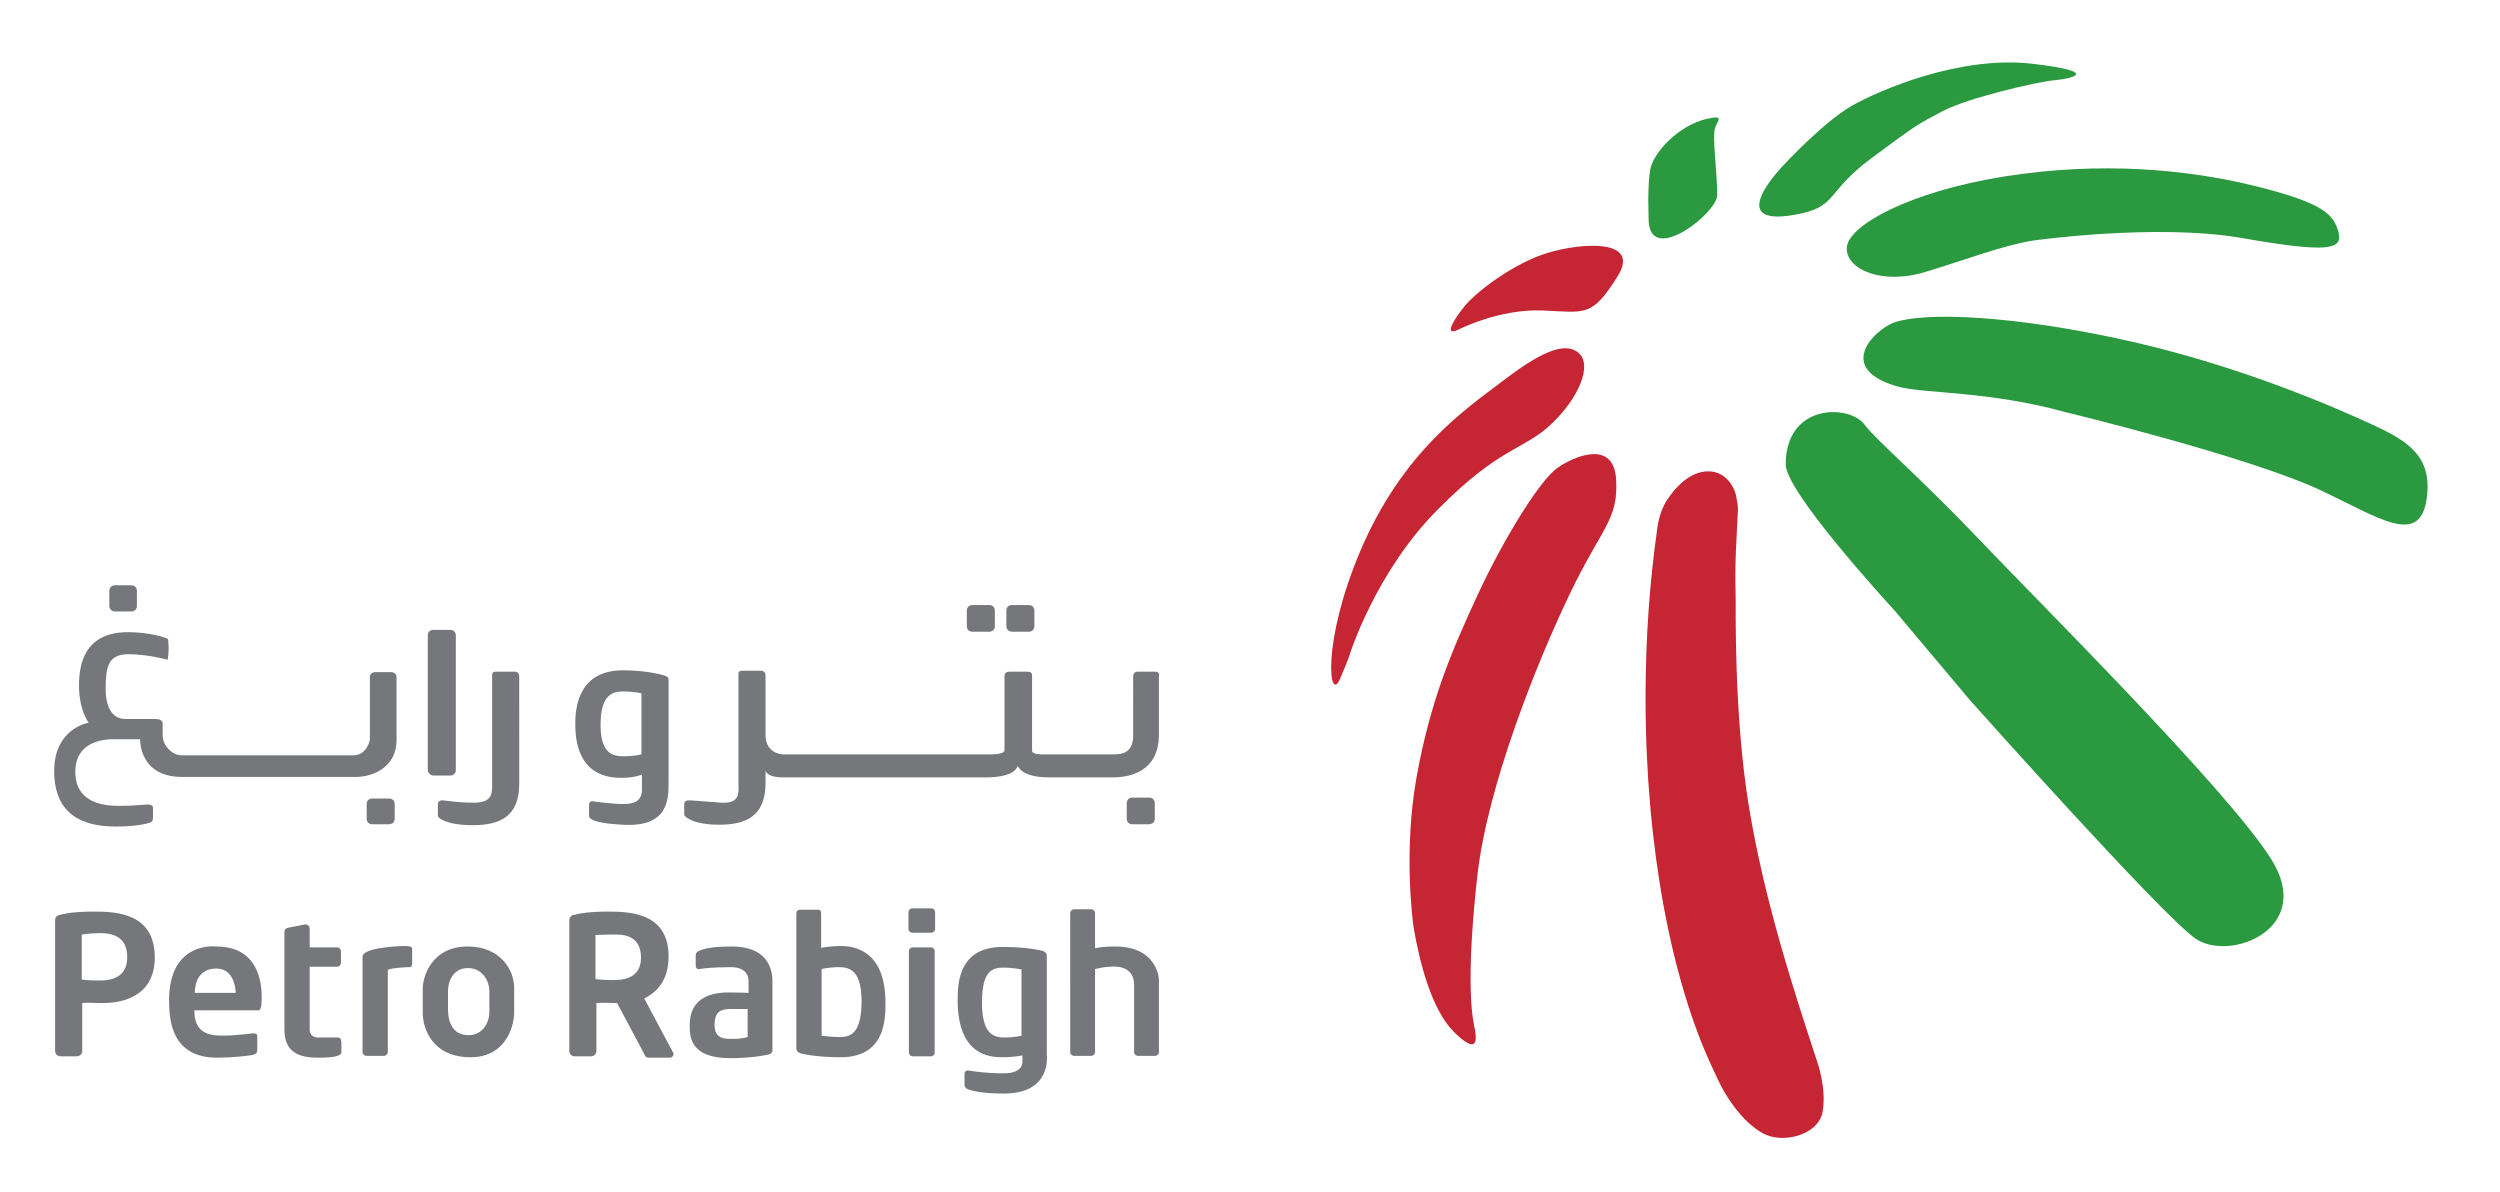 <svg xmlns="http://www.w3.org/2000/svg" xml:space="preserve" width="230.682" height="110" viewBox="0 0 230.682 110"><g transform="matrix(0.06,0,0,-0.06,5,105)"><path d="m 669.246,192.648 c 0,-13.429 -9.183,-34.628 -31.801,-34.628 -22.609,0 -31.8,16.968 -31.8,40.289 v 28.261 c 0,14.84 8.48,34.629 30.39,34.629 24.028,0 33.211,-21.91 33.211,-34.629 z M 636.035,294.41 c -55.832,0 -69.258,-46.64 -69.258,-65.012 v -36.75 c 0,-25.437 15.547,-68.546 73.496,-68.546 57.95,0 67.137,53.707 67.137,67.839 v 36.75 c 0.703,30.387 -21.906,65.719 -71.375,65.719 z M 1066.42,155.191 c 0,0 -8.49,-2.82 -20.5,-2.82 -11.31,0 -30.39,-2.121 -30.39,21.199 0,23.321 12.02,24.739 27.57,24.739 15.54,0 23.32,0 23.32,0 z m -24.74,139.219 c -35.33,0 -45.227,-4.941 -47.348,-5.648 -2.828,-0.711 -7.769,-2.821 -7.769,-7.774 0,-4.949 0,-10.597 0,-15.547 0,-4.941 2.824,-6.363 6.359,-5.652 3.531,0.711 19.078,2.832 48.058,2.832 28.97,0 26.85,-21.91 26.85,-21.91 v -17.672 c 0,0 -12.01,0.699 -29.68,0.699 -17.67,0 -60.779,-2.117 -60.779,-50.168 0,-16.261 -0.707,-50.89 62.189,-50.89 33.93,0 56.54,4.949 59.37,5.66 2.82,0.711 5.65,2.832 5.65,6.371 V 237.18 c -0.71,0.699 7.77,57.23 -62.9,57.23 z m 590.1,0 c -16.25,0 -26.15,-1.398 -31.09,-2.82 V 346 c 0,2.828 -2.83,5.66 -5.66,5.66 h -26.85 c -2.83,0 -5.66,-2.832 -5.66,-5.66 V 131.871 c 0,-2.82 2.83,-5.652 5.66,-5.652 h 26.85 c 2.83,0 5.66,2.832 5.66,5.652 v 127.918 c 6.36,1.41 16.96,3.531 24.02,3.531 0,0 36.05,4.95 36.05,-27.558 V 131.871 c 0,-2.82 2.82,-5.652 5.65,-5.652 h 26.86 c 2.82,0 5.65,2.832 5.65,5.652 v 112.367 c 0,0 -2.12,50.172 -67.14,50.172 z m -283.39,-1.398 h -28.27 c -2.83,0 -5.65,-2.133 -5.65,-5.672 V 131.172 c 0,-2.832 2.82,-5.652 5.65,-5.652 h 28.27 c 2.83,0 5.66,2.109 5.66,5.652 V 287.34 c 0,2.832 -2.13,5.672 -5.66,5.672 z m 0.71,60.058 h -29.69 c -2.82,0 -5.65,-2.832 -5.65,-5.648 v -26.141 c 0,-2.832 2.83,-5.672 5.65,-5.672 h 29.69 c 2.82,0 5.65,2.84 5.65,5.672 v 25.43 c 0,3.527 -2.12,6.359 -5.65,6.359 z m 139.22,-195.761 c 0,0 -11.31,-2.821 -26.86,-2.821 -18.37,0 -34.62,7.063 -34.62,53.711 0,46.641 14.13,53.711 32.51,53.711 16.25,0 28.26,-2.832 28.26,-2.832 V 157.309 Z m 38.16,122.972 c 0,3.539 -2.12,5.66 -5.65,7.059 -3.54,1.422 -26.86,6.371 -62.19,6.371 -65.72,0 -69.26,-52.301 -69.26,-81.27 0,-86.921 50.88,-88.339 69.26,-88.339 18.37,0 30.38,2.828 30.38,2.828 v -9.2 c 0,0 2.13,-18.371 -28.26,-18.371 -30.39,0 -49.47,3.539 -53.71,4.243 -4.24,0.707 -7.06,-0.704 -7.06,-5.653 0,-4.938 0,-11.301 0,-16.25 0,-4.949 4.94,-7.07 7.76,-7.777 2.84,-0.711 16.26,-5.652 53.01,-5.652 74.2,0 65.72,59.359 65.72,59.359 z m -318.01,-125.09 c -16.26,0 -28.27,2.118 -28.27,2.118 v 102.48 c 0,0 11.3,2.832 26.85,2.832 18.37,0 34.63,-7.082 34.63,-53.723 -0.7,-45.929 -14.84,-53.707 -33.21,-53.707 z m 1.41,139.938 c -18.38,0 -30.39,-2.84 -30.39,-2.84 v 52.313 c 0,7.058 -3.53,6.347 -5.65,6.347 h -26.15 c -4.95,0 -6.36,-2.121 -6.36,-7.769 V 137.531 c 0,-3.543 2.12,-5.66 5.65,-7.062 3.53,-1.418 26.15,-6.367 62.19,-6.367 65.73,0 69.26,52.289 69.26,81.968 0.71,83.399 -49.47,89.059 -68.55,89.059 z M 854.402,242.82 c -12.007,0 -21.906,1.418 -21.906,1.418 v 67.84 c 0,0 14.844,0.711 25.442,0.711 10.601,0 44.523,2.82 44.523,-35.328 0,-37.461 -36.746,-34.641 -48.059,-34.641 z m 90.461,36.059 c 0,65 -54.414,69.242 -92.578,69.242 -38.164,0 -51.594,-4.941 -51.594,-4.941 -4.937,0 -8.472,-3.532 -8.472,-8.481 V 133.988 c 0,-4.937 3.535,-8.468 8.472,-8.468 h 24.739 c 4.945,0 8.48,3.531 8.48,8.468 v 73.5 c 0,0 1.41,0.711 28.977,0 0.707,0 1.41,0 2.828,0 l 41.691,-78.437 c 1.418,-3.531 2.828,-5.653 6.364,-5.653 h 33.21 c 2.829,0 5.657,2.821 5.657,6.352 l -45.231,84.809 c 19.082,9.179 37.457,27.562 37.457,64.32 z m -406.355,16.25 c -11.305,0 -64.309,-2.84 -64.309,-16.25 V 131.871 c 0,-2.82 2.828,-5.652 5.656,-5.652 h 27.555 c 2.828,0 5.656,2.832 5.656,5.652 v 126.508 c 0,0 2.122,2.82 30.391,4.242 0,0 7.066,-1.422 7.066,4.938 v 22.613 c 0,2.84 -0.71,4.957 -12.015,4.957 z M 435.332,154.488 h -29.684 c -14.843,0 -12.718,14.84 -12.718,14.84 v 93.992 h 42.402 c 2.828,0 5.648,2.821 5.648,5.649 v 18.371 c 0,2.832 -2.82,5.672 -5.648,5.672 H 392.93 v 27.547 c 0,4.961 -2.125,7.781 -7.071,7.781 l -25.437,-4.942 c -6.363,-1.418 -6.363,-4.25 -6.363,-9.187 V 166.5 c 0,-35.328 23.32,-43.102 51.589,-43.102 28.27,0 36.04,3.532 36.04,8.473 v 15.551 c -0.708,5.648 -2.118,7.066 -6.356,7.066 z M 216.25,223.039 c 0,11.301 3.535,37.461 33.219,37.461 29.679,0 29.679,-37.461 29.679,-37.461 z m 33.219,71.371 c 0,0 -72.793,9.192 -72.793,-82.672 0,-33.226 4.945,-88.34 74.203,-88.34 21.199,0 48.059,2.821 54.414,4.231 6.363,2.121 7.07,2.84 7.07,10.601 v 17.68 c 0,3.52 -2.121,4.942 -5.652,4.942 -3.535,0 -25.441,-3.543 -48.762,-3.543 -23.324,0 -42.402,6.363 -42.402,38.882 h 98.226 c 3.536,0 4.954,5.637 4.954,9.879 0,4.25 9.89,88.34 -69.258,88.34 z M 65.016,242.121 c -12.012,0 -22.613,1.41 -22.613,1.41 v 69.258 c 0,0 14.844,2.121 25.445,2.121 10.601,0 44.515,1.418 44.515,-36.75 0,-38.16 -36.039,-36.039 -47.347,-36.039 z m -3.535,106 c -38.16,0 -51.586,-4.941 -51.586,-4.941 -4.949,0 -8.484,-3.532 -8.484,-8.481 V 133.988 c 0,-4.937 3.535,-8.468 8.484,-8.468 H 34.629 c 4.945,0 8.48,3.531 8.48,8.468 v 73.5 c 0,0 1.414,0.711 28.973,0 26.859,-0.699 82.684,6.371 82.684,70.672 -0.703,65.719 -55.118,69.961 -93.285,69.961 z m 31.801,461.484 h 25.446 c 4.945,0 8.48,3.528 8.48,8.481 v 23.316 c 0,4.953 -3.535,8.485 -8.48,8.485 H 93.281 c -4.941,0 -8.477,-3.532 -8.477,-8.485 v -23.316 c 0,-4.238 3.535,-8.481 8.477,-8.481 z M 526.492,612.43 v 96.113 c 0,4.949 -3.527,7.773 -8.48,7.773 h -24.028 c -4.945,0 -8.48,-2.824 -8.48,-7.773 V 612.43 c 0,0 -4.238,-24.02 -25.441,-24.02 -21.2,0 -250.176,0 -264.305,0 -13.43,0 -28.977,14.129 -28.977,31.09 v 16.961 c 0,0 1.41,7.777 -10.597,7.777 -12.02,0 -28.977,0 -46.645,0 -17.668,0 -30.387,14.129 -30.387,46.641 0,32.508 3.527,53.008 34.625,53.008 30.387,0 60.778,-8.489 60.778,-8.489 0,0 1.414,8.489 1.414,16.961 0,7.778 -0.703,10.61 -0.703,14.145 0,2.82 -30.395,11.297 -60.786,11.297 -30.382,0 -76.32,-8.477 -76.32,-81.973 0,-38.164 14.844,-57.25 14.844,-57.25 0,0 -53.004,-8.476 -53.004,-74.207 0,-65.723 41.695,-85.5 94.699,-85.5 27.563,0 45.227,3.527 51.586,5.649 5.656,2.121 5.656,4.242 5.656,9.89 v 12.731 c 0,3.531 -2.121,5.648 -7.777,5.648 -5.648,0 -20.492,-2.117 -45.223,-2.117 -24.738,0 -66.43,5.648 -66.43,52.289 0,46.648 43.102,50.18 58.648,50.18 h 40.992 c 0,0 -2.117,-57.95 64.313,-57.95 h 265.719 c 20.492,-0.703 64.308,9.899 64.308,57.239 z m -37.453,-90.461 c -4.945,0 -8.476,-3.528 -8.476,-8.481 v -22.597 c 0,-4.95 3.531,-8.493 8.476,-8.493 h 26.149 c 4.949,0 8.48,3.543 8.48,8.493 v 22.597 c 0,4.953 -3.531,8.481 -8.48,8.481 z m 93.992,35.34 h 26.149 c 4.945,0 8.48,3.531 8.48,8.48 v 207.063 c 0,4.949 -3.535,8.484 -8.48,8.484 h -26.149 c -4.949,0 -8.48,-3.535 -8.48,-8.484 V 565.789 c 0,-4.238 4.238,-8.48 8.48,-8.48 z m 132.157,152.652 c 0,6.355 -5.657,7.066 -5.657,7.066 h -30.386 c -6.364,0 -5.661,-4.246 -5.661,-7.781 V 544.59 c 0,-11.301 2.125,-28.981 -26.847,-28.981 -31.094,0 -43.821,3.539 -49.469,3.539 -6.363,0 -7.07,-3.539 -7.07,-6.359 v -17.668 c 0,-2.832 12.718,-14.141 53.711,-14.141 40.988,0 71.379,12.731 71.379,63.61 v 19.082 53.707 z M 1684.08,482.398 c 4.94,0 8.48,3.543 8.48,8.493 v 24.019 c 0,4.942 -3.54,8.481 -8.48,8.481 h -26.15 c -4.95,0 -8.48,-3.539 -8.48,-8.481 v -24.019 c 0,-4.95 3.53,-8.493 8.48,-8.493 z m -211.31,296.106 h 26.15 c 4.95,0 8.48,3.535 8.48,8.484 v 24.028 c 0,4.949 -3.53,8.48 -8.48,8.48 h -26.15 c -4.95,0 -8.48,-3.531 -8.48,-8.48 v -24.028 c 0,-4.949 4.24,-8.484 8.48,-8.484 z m -60.77,0 h 26.14 c 4.95,0 8.48,3.535 8.48,8.484 v 24.028 c 0,4.949 -3.53,8.48 -8.48,8.48 H 1412 c -4.95,0 -8.48,-3.531 -8.48,-8.48 v -24.028 c 0,-4.949 3.53,-8.484 8.48,-8.484 z M 874.898,686.641 c 16.258,0 28.27,-2.825 28.27,-2.825 V 589.82 c 0,0 -11.309,-2.832 -26.855,-2.832 -15.547,0 -36.04,2.121 -36.04,48.063 0,46.644 18.375,51.59 34.625,51.59 z m -1.414,-132.86 c 18.375,0 30.395,4.938 30.395,4.938 V 535.41 c 0,-21.199 -18.383,-21.922 -30.395,-21.922 -12.007,0 -42.398,3.543 -45.226,4.242 -2.828,0.711 -5.656,-1.41 -5.656,-4.941 v -17.668 c 0,-8.48 24.738,-12.019 51.593,-13.43 69.965,-4.242 70.668,38.161 70.668,65.02 0,26.848 0,155.477 0,157.594 0,3.535 -2.121,5.656 -4.945,6.355 -3.535,1.418 -28.977,8.488 -65.02,8.488 -65.722,0 -73.496,-52.304 -73.496,-81.269 -0.711,-82.688 53.711,-84.098 72.082,-84.098 z m 819.786,163.246 h -26.86 c -4.95,0 -7.07,-2.832 -7.07,-7.066 V 619.5 c 0,-23.32 -12.01,-29.68 -28.97,-29.68 h -103.89 c -6.36,0 -22.61,-0.711 -22.61,5.66 v 115.18 c 0,6.367 -4.25,6.367 -7.78,6.367 h -27.56 c -4.24,0 -7.07,-2.129 -7.07,-7.066 V 596.18 c 0,-4.239 -9.18,-6.36 -20.49,-6.36 h -319.43 c -7.77,0 -27.56,4.942 -27.56,29.68 v 91.863 c 0,6.367 -5.65,7.075 -5.65,7.075 h -30.4 c -6.35,0 -5.64,-4.243 -5.64,-7.778 V 544.59 c 0,-11.301 4.23,-31.102 -26.86,-28.981 -30.391,2.121 -43.821,3.539 -49.469,3.539 -6.367,0 -7.07,-3.539 -7.07,-6.359 V 497.23 c 0,-2.82 12.718,-15.539 53.709,-15.539 40.99,0 71.38,12.719 71.38,64.309 v 19.09 c 0,0 0.71,-10.602 26.85,-10.602 h 312.37 c 18.37,0 43.1,2.821 48.76,17.672 0,0 4.94,-17.672 47.35,-17.672 h 98.94 c 25.44,0 70.67,8.473 70.67,65.723 v 89.75 c 1.41,4.937 -1.42,7.066 -5.65,7.066" style="fill:#75777b;fill-opacity:1;fill-rule:nonzero;stroke:none"/><path d="m 2589.37,964.371 c -2.12,-43.109 -4.96,-80.562 -3.54,-127.203 0.7,-14.848 -3.54,-181.621 20.5,-327.906 24.02,-146.293 70.67,-287.641 104.59,-390.813 0,0 15.55,-43.121 8.48,-79.16 -7.07,-36.027 -64.31,-49.469 -93.29,-31.09 0,0 -28.97,13.43 -58.65,64.312 -6.37,11.309 -12.01,24.02 -17.67,36.039 -62.19,132.859 -102.47,337.808 -102.47,568.195 0,91.16 6.36,178.086 17.67,257.945 0,0 2.12,24.735 14.13,44.52 12.73,19.785 36.05,46.649 65.72,45.939 29.69,-0.71 41.69,-30.384 42.41,-41.697 2.82,-11.308 2.12,-19.082 2.12,-19.082" style="fill:#c62633;fill-opacity:1;fill-rule:nonzero;stroke:none"/><path d="m 2830.35,811.016 c -14.84,16.257 -167.48,183.039 -167.48,224.734 0,94.7 98.94,92.58 121.54,60.78 16.26,-21.91 84.81,-80.57 173.86,-173.85 89.04,-93.996 382.33,-385.16 450.87,-493.282 68.56,-108.117 -63.6,-159.007 -115.9,-122.976 -52.29,36.058 -346.99,366.789 -346.99,366.789 l -115.9,137.805" style="fill:#2a9940;fill-opacity:1;fill-rule:nonzero;stroke:none"/><path d="m 3092.54,1116.31 c 0,0 284.1,-68.54 395.76,-121.544 87.63,-41.703 147.7,-83.395 159.71,-15.555 11.31,67.849 -26.86,91.879 -81.97,117.319 -55.13,25.44 -209.19,93.99 -395.76,133.56 -186.57,39.58 -313.07,38.87 -347,21.2 -33.91,-17.66 -77.73,-71.38 13.43,-96.11 38.88,-10.6 138.51,-6.36 255.83,-38.87" style="fill:#2a9940;fill-opacity:1;fill-rule:nonzero;stroke:none"/><path d="m 3042.36,1379.91 c 0,0 188.69,26.86 320.85,4.24 132.85,-23.32 156.89,-18.36 149.82,8.49 -7.06,26.85 -21.2,44.52 -125.79,70.66 -104.6,26.16 -238.87,38.88 -386.57,15.56 -147.7,-23.33 -241.7,-75.63 -243.81,-109.55 -2.12,-33.92 55.12,-57.95 120.85,-37.45 65.71,19.79 115.18,39.57 164.65,48.05" style="fill:#2a9940;fill-opacity:1;fill-rule:nonzero;stroke:none"/><path d="m 2660.04,1496.52 c 0,0 -94.71,-96.11 15.55,-77.03 67.84,11.31 47.35,33.92 118.72,86.92 71.37,53.01 71.37,52.3 110.24,72.8 38.87,20.49 146.29,45.22 171.03,47.34 25.45,2.13 75.62,12.73 -33.92,25.45 -109.54,12.71 -233.21,-39.58 -277.73,-65.02 -43.82,-25.44 -103.89,-90.46 -103.89,-90.46" style="fill:#2a9940;fill-opacity:1;fill-rule:nonzero;stroke:none"/><path d="m 2452.27,1407.48 c 0,0 -2.83,60.07 2.82,84.09 5.65,24.04 41.7,65.02 86.22,75.62 28.97,6.36 16.26,-2.12 12.72,-14.84 -4.24,-12.72 3.54,-68.55 3.54,-102.47 0,-26.86 -99.65,-106 -105.3,-42.4" style="fill:#2a9940;fill-opacity:1;fill-rule:nonzero;stroke:none"/><path d="m 2160.39,1243.52 c 0,0 62.2,31.8 128.62,28.97 66.44,-2.82 75.63,-10.6 115.2,52.3 39.58,62.9 -69.96,50.89 -118.73,32.51 -49.46,-18.37 -100.35,-57.95 -117.31,-79.15 -16.96,-21.2 -31.8,-46.64 -7.78,-34.63" style="fill:#c62633;fill-opacity:1;fill-rule:nonzero;stroke:none"/><path d="m 1992.2,743.172 c 0,0 40.28,127.914 135.69,223.32 94.7,96.108 132.86,91.878 173.85,130.738 41.7,38.87 65.02,91.16 42.4,110.25 -22.62,19.08 -63.6,-2.83 -118.03,-44.52 -54.4,-41.7 -151.93,-106.01 -217.65,-260.78 -60.08,-142.043 -47.36,-234.621 -31.1,-196.457 16.25,38.164 14.84,37.449 14.84,37.449" style="fill:#c62633;fill-opacity:1;fill-rule:nonzero;stroke:none"/><path d="m 2090.44,324.801 c -1.42,10.609 -15.56,118.019 4.94,231.097 20.49,113.067 51.59,188.692 94,279.856 42.4,91.164 97.51,178.086 122.95,195.046 25.45,17.67 86.22,43.82 89.76,-18.37 3.54,-62.192 -21.9,-72.793 -71.38,-175.973 -49.46,-103.18 -126.5,-293.988 -142.05,-433.207 -15.54,-139.23 -10.59,-204.238 -4.95,-230.379 5.67,-26.152 4.25,-44.531 -31.08,-9.902 -34.64,34.633 -53.01,107.422 -62.19,161.832" style="fill:#c62633;fill-opacity:1;fill-rule:nonzero;stroke:none"/></g></svg>